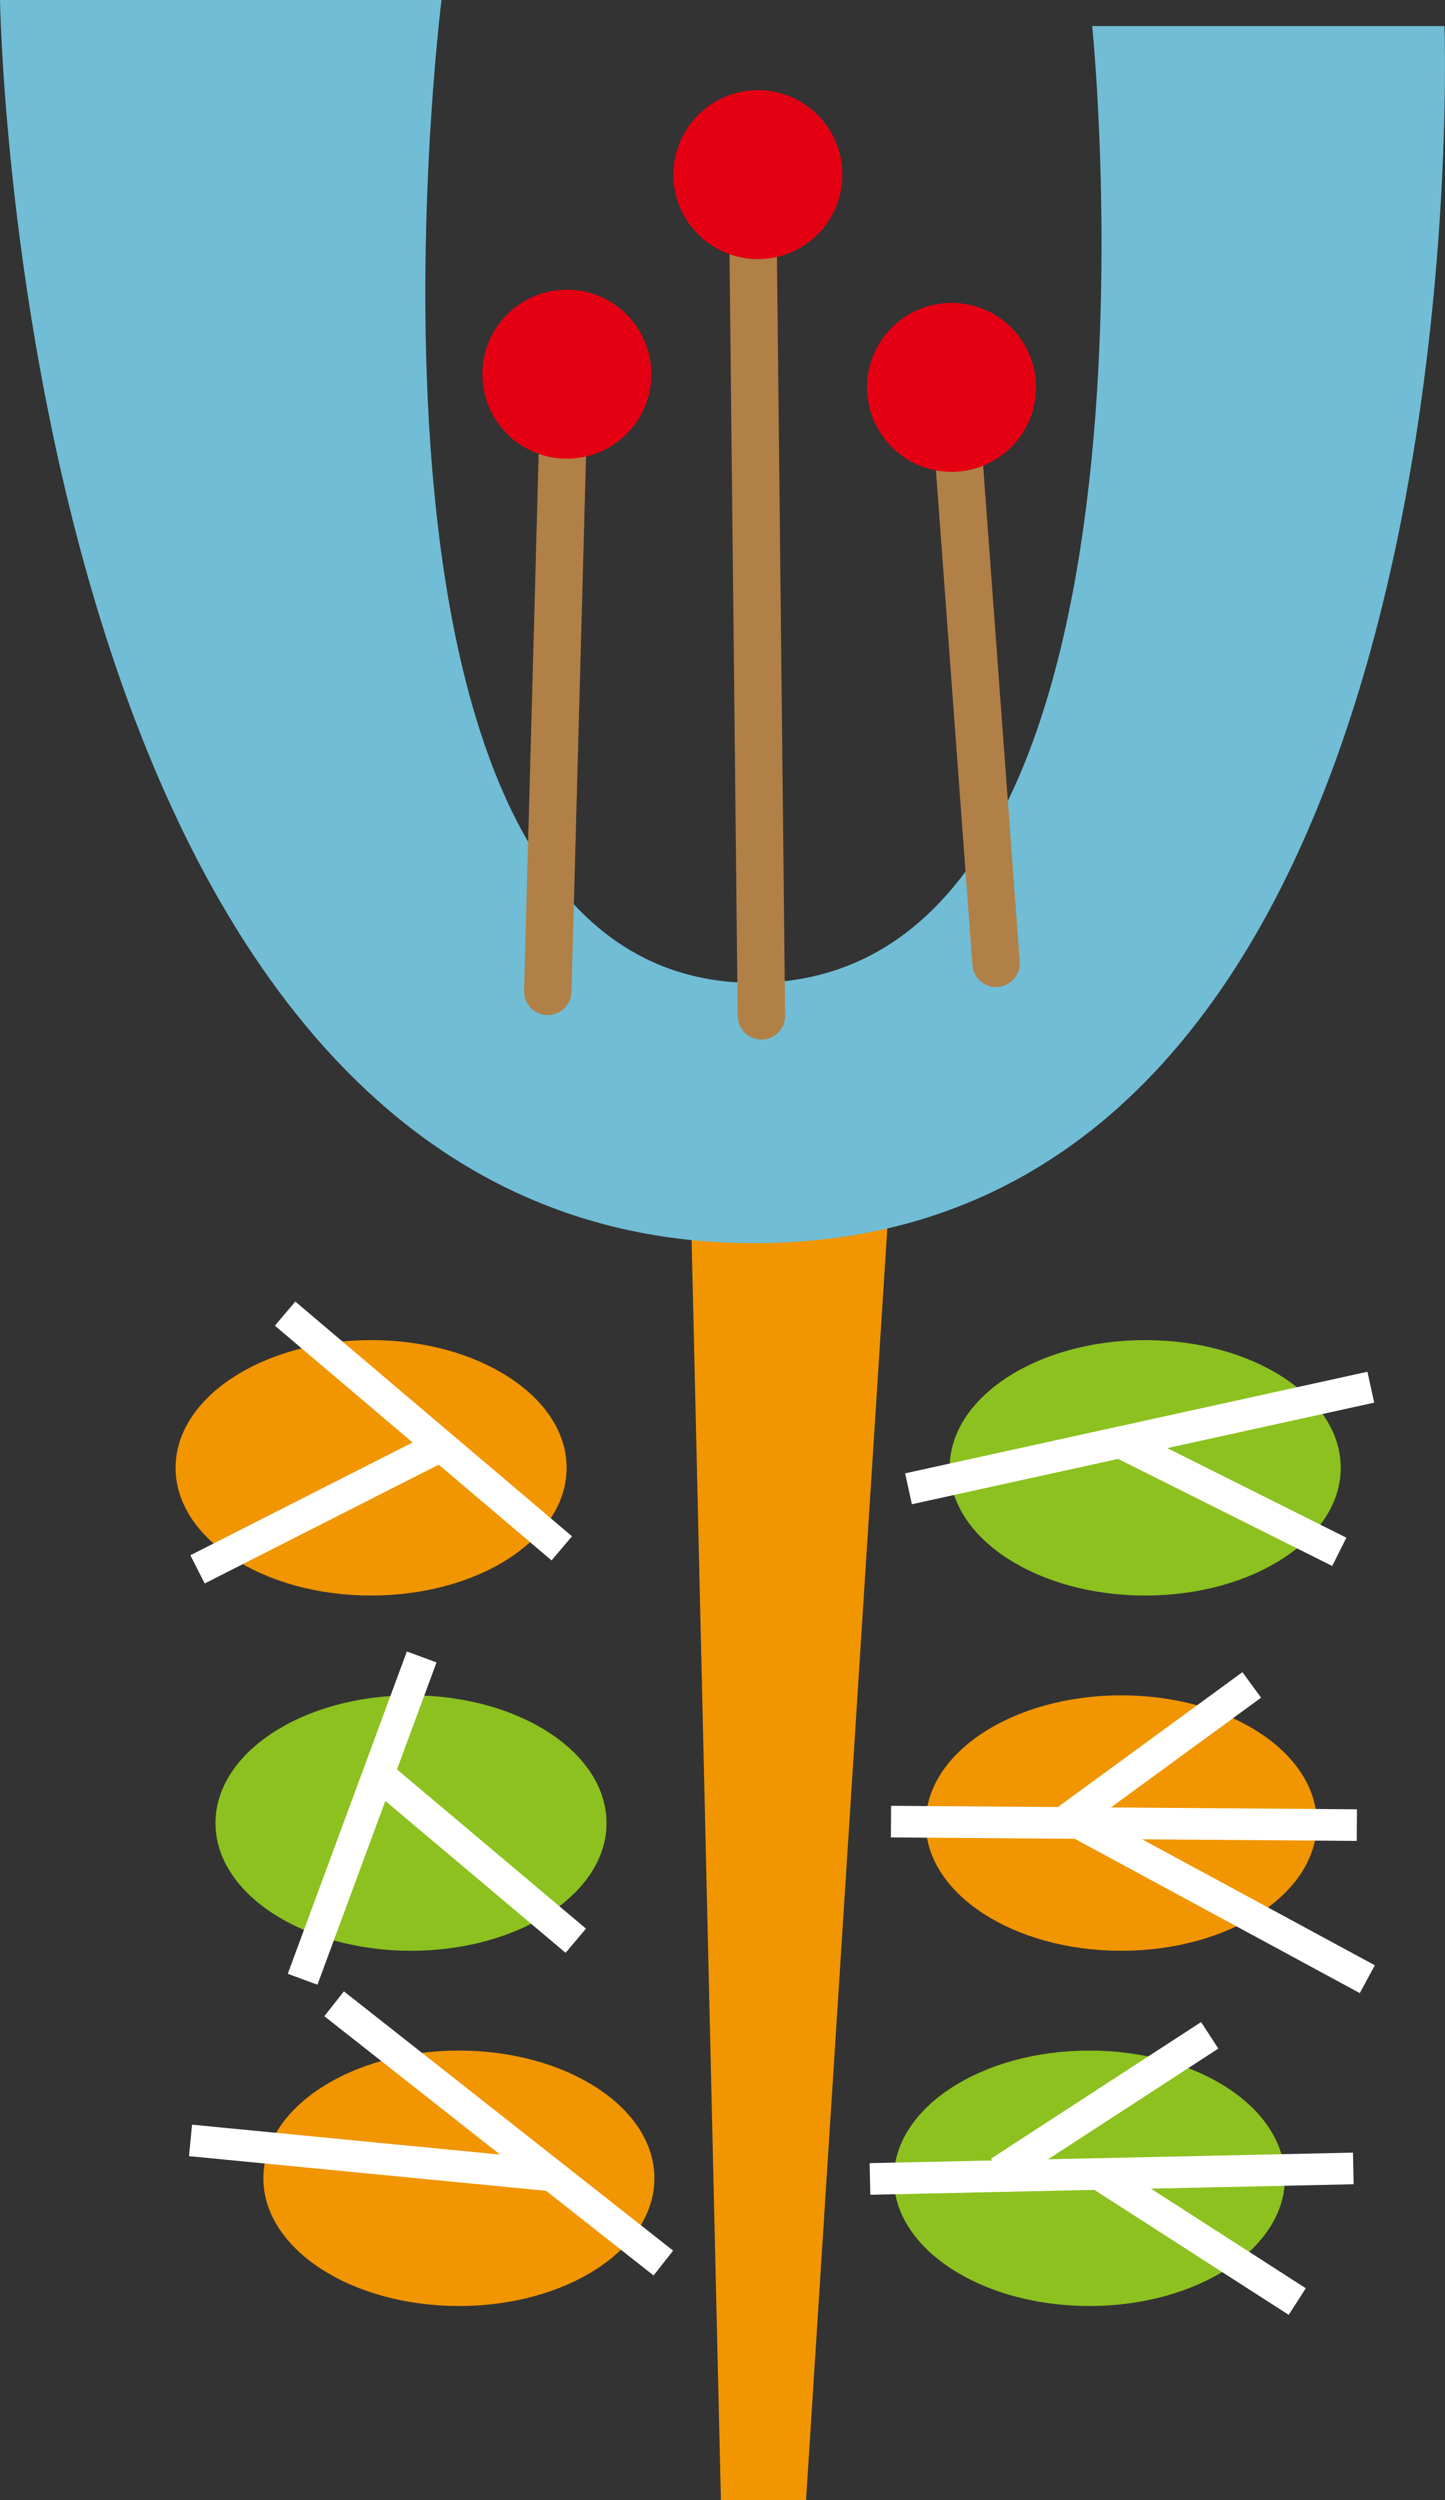 <svg xmlns="http://www.w3.org/2000/svg" width="96.917" height="167.646" viewBox="0 0 96.917 167.646">
  <rect x="0" y="0" width="96.917" height="167.646" fill="#333333" stroke="none"/>
  <g id="グループ_3804" data-name="グループ 3804" transform="translate(-996 -974)">
    <g id="グループ_3803" data-name="グループ 3803" transform="translate(996 974)">
      <path id="パス_18851" data-name="パス 18851" d="M1550.733,379.776l2.141,92.064h5.709l5.91-92.44Z" transform="translate(-1504.522 -304.194)" fill="#f19500"/>
      <path id="パス_18852" data-name="パス 18852" d="M1504.975,304.931h29.613s-8.292,65.9,20.947,65.9,22.694-64.153,22.694-64.153h23.627s2.994,81.61-46.322,81.61S1504.975,304.931,1504.975,304.931Z" transform="translate(-1504.975 -304.931)" fill="#70bdd5"/>
      <line id="線_1" data-name="線 1" x2="2.809" y2="38.087" transform="translate(63.997 26.503)" fill="none" stroke="#b18046" stroke-linecap="round" stroke-linejoin="round" stroke-width="3.18"/>
      <line id="線_2" data-name="線 2" x2="0.589" y2="54.81" transform="translate(50.479 13.303)" fill="none" stroke="#b18046" stroke-linecap="round" stroke-linejoin="round" stroke-width="3.18"/>
      <line id="線_3" data-name="線 3" x1="1.102" y2="40.494" transform="translate(36.739 25.975)" fill="none" stroke="#b18046" stroke-linecap="round" stroke-linejoin="round" stroke-width="3.18"/>
      <circle id="楕円形_277" data-name="楕円形 277" cx="5.665" cy="5.665" r="5.665" transform="translate(32.354 19.425)" fill="#e40012"/>
      <circle id="楕円形_278" data-name="楕円形 278" cx="5.665" cy="5.665" r="5.665" transform="translate(45.169 6.045)" fill="#e40012"/>
      <circle id="楕円形_279" data-name="楕円形 279" cx="5.665" cy="5.665" r="5.665" transform="translate(58.155 20.307)" fill="#e40012"/>
      <ellipse id="楕円形_280" data-name="楕円形 280" cx="13.114" cy="8.564" rx="13.114" ry="8.564" transform="translate(63.696 89.855)" fill="#8cc11f"/>
      <ellipse id="楕円形_281" data-name="楕円形 281" cx="13.114" cy="8.564" rx="13.114" ry="8.564" transform="translate(11.776 89.855)" fill="#f19500"/>
      <ellipse id="楕円形_282" data-name="楕円形 282" cx="13.114" cy="8.564" rx="13.114" ry="8.564" transform="translate(14.452 113.674)" fill="#8cc11f"/>
      <ellipse id="楕円形_283" data-name="楕円形 283" cx="13.114" cy="8.564" rx="13.114" ry="8.564" transform="translate(17.664 137.493)" fill="#f19500"/>
      <ellipse id="楕円形_284" data-name="楕円形 284" cx="13.114" cy="8.564" rx="13.114" ry="8.564" transform="translate(62.09 113.674)" fill="#f19500"/>
      <ellipse id="楕円形_285" data-name="楕円形 285" cx="13.114" cy="8.564" rx="13.114" ry="8.564" transform="translate(59.949 137.493)" fill="#8cc11f"/>
      <line id="線_4" data-name="線 4" x2="18.557" y2="15.738" transform="translate(19.122 88.08)" fill="none" stroke="#fff" stroke-miterlimit="10" stroke-width="2.12"/>
      <line id="線_5" data-name="線 5" x1="15.738" y2="7.987" transform="translate(13.249 97.241)" fill="none" stroke="#fff" stroke-miterlimit="10" stroke-width="2.12"/>
      <line id="線_6" data-name="線 6" x1="7.987" y2="21.611" transform="translate(20.296 111.1)" fill="none" stroke="#fff" stroke-miterlimit="10" stroke-width="2.12"/>
      <line id="線_7" data-name="線 7" x2="13.389" y2="11.275" transform="translate(25.229 118.852)" fill="none" stroke="#fff" stroke-miterlimit="10" stroke-width="2.12"/>
      <line id="線_8" data-name="線 8" x1="22.081" y1="17.383" transform="translate(22.41 134.356)" fill="none" stroke="#fff" stroke-miterlimit="10" stroke-width="2.12"/>
      <line id="線_9" data-name="線 9" x2="24.195" y2="2.349" transform="translate(12.779 143.517)" fill="none" stroke="#fff" stroke-miterlimit="10" stroke-width="2.12"/>
      <line id="線_10" data-name="線 10" x1="32.416" y2="0.705" transform="translate(58.35 145.396)" fill="none" stroke="#fff" stroke-miterlimit="10" stroke-width="2.12"/>
      <line id="線_11" data-name="線 11" x1="13.154" y1="8.456" transform="translate(73.854 145.866)" fill="none" stroke="#fff" stroke-miterlimit="10" stroke-width="2.12"/>
      <line id="線_12" data-name="線 12" x1="14.094" y2="9.161" transform="translate(67.042 136.47)" fill="none" stroke="#fff" stroke-miterlimit="10" stroke-width="2.12"/>
      <path id="パス_18853" data-name="パス 18853" d="M1588.227,416.8l-12.215,8.926,19.967,10.805" transform="translate(-1504.272 -303.824)" fill="none" stroke="#fff" stroke-miterlimit="10" stroke-width="2.12"/>
      <line id="線_13" data-name="線 13" x1="31.242" y1="0.235" transform="translate(59.76 122.141)" fill="none" stroke="#fff" stroke-miterlimit="10" stroke-width="2.12"/>
      <line id="線_14" data-name="線 14" y1="6.812" x2="31.007" transform="translate(60.934 93.013)" fill="none" stroke="#fff" stroke-miterlimit="10" stroke-width="2.12"/>
      <line id="線_15" data-name="線 15" x2="14.564" y2="7.282" transform="translate(75.263 96.771)" fill="none" stroke="#fff" stroke-miterlimit="10" stroke-width="2.12"/>
    </g>
  </g>
</svg>
